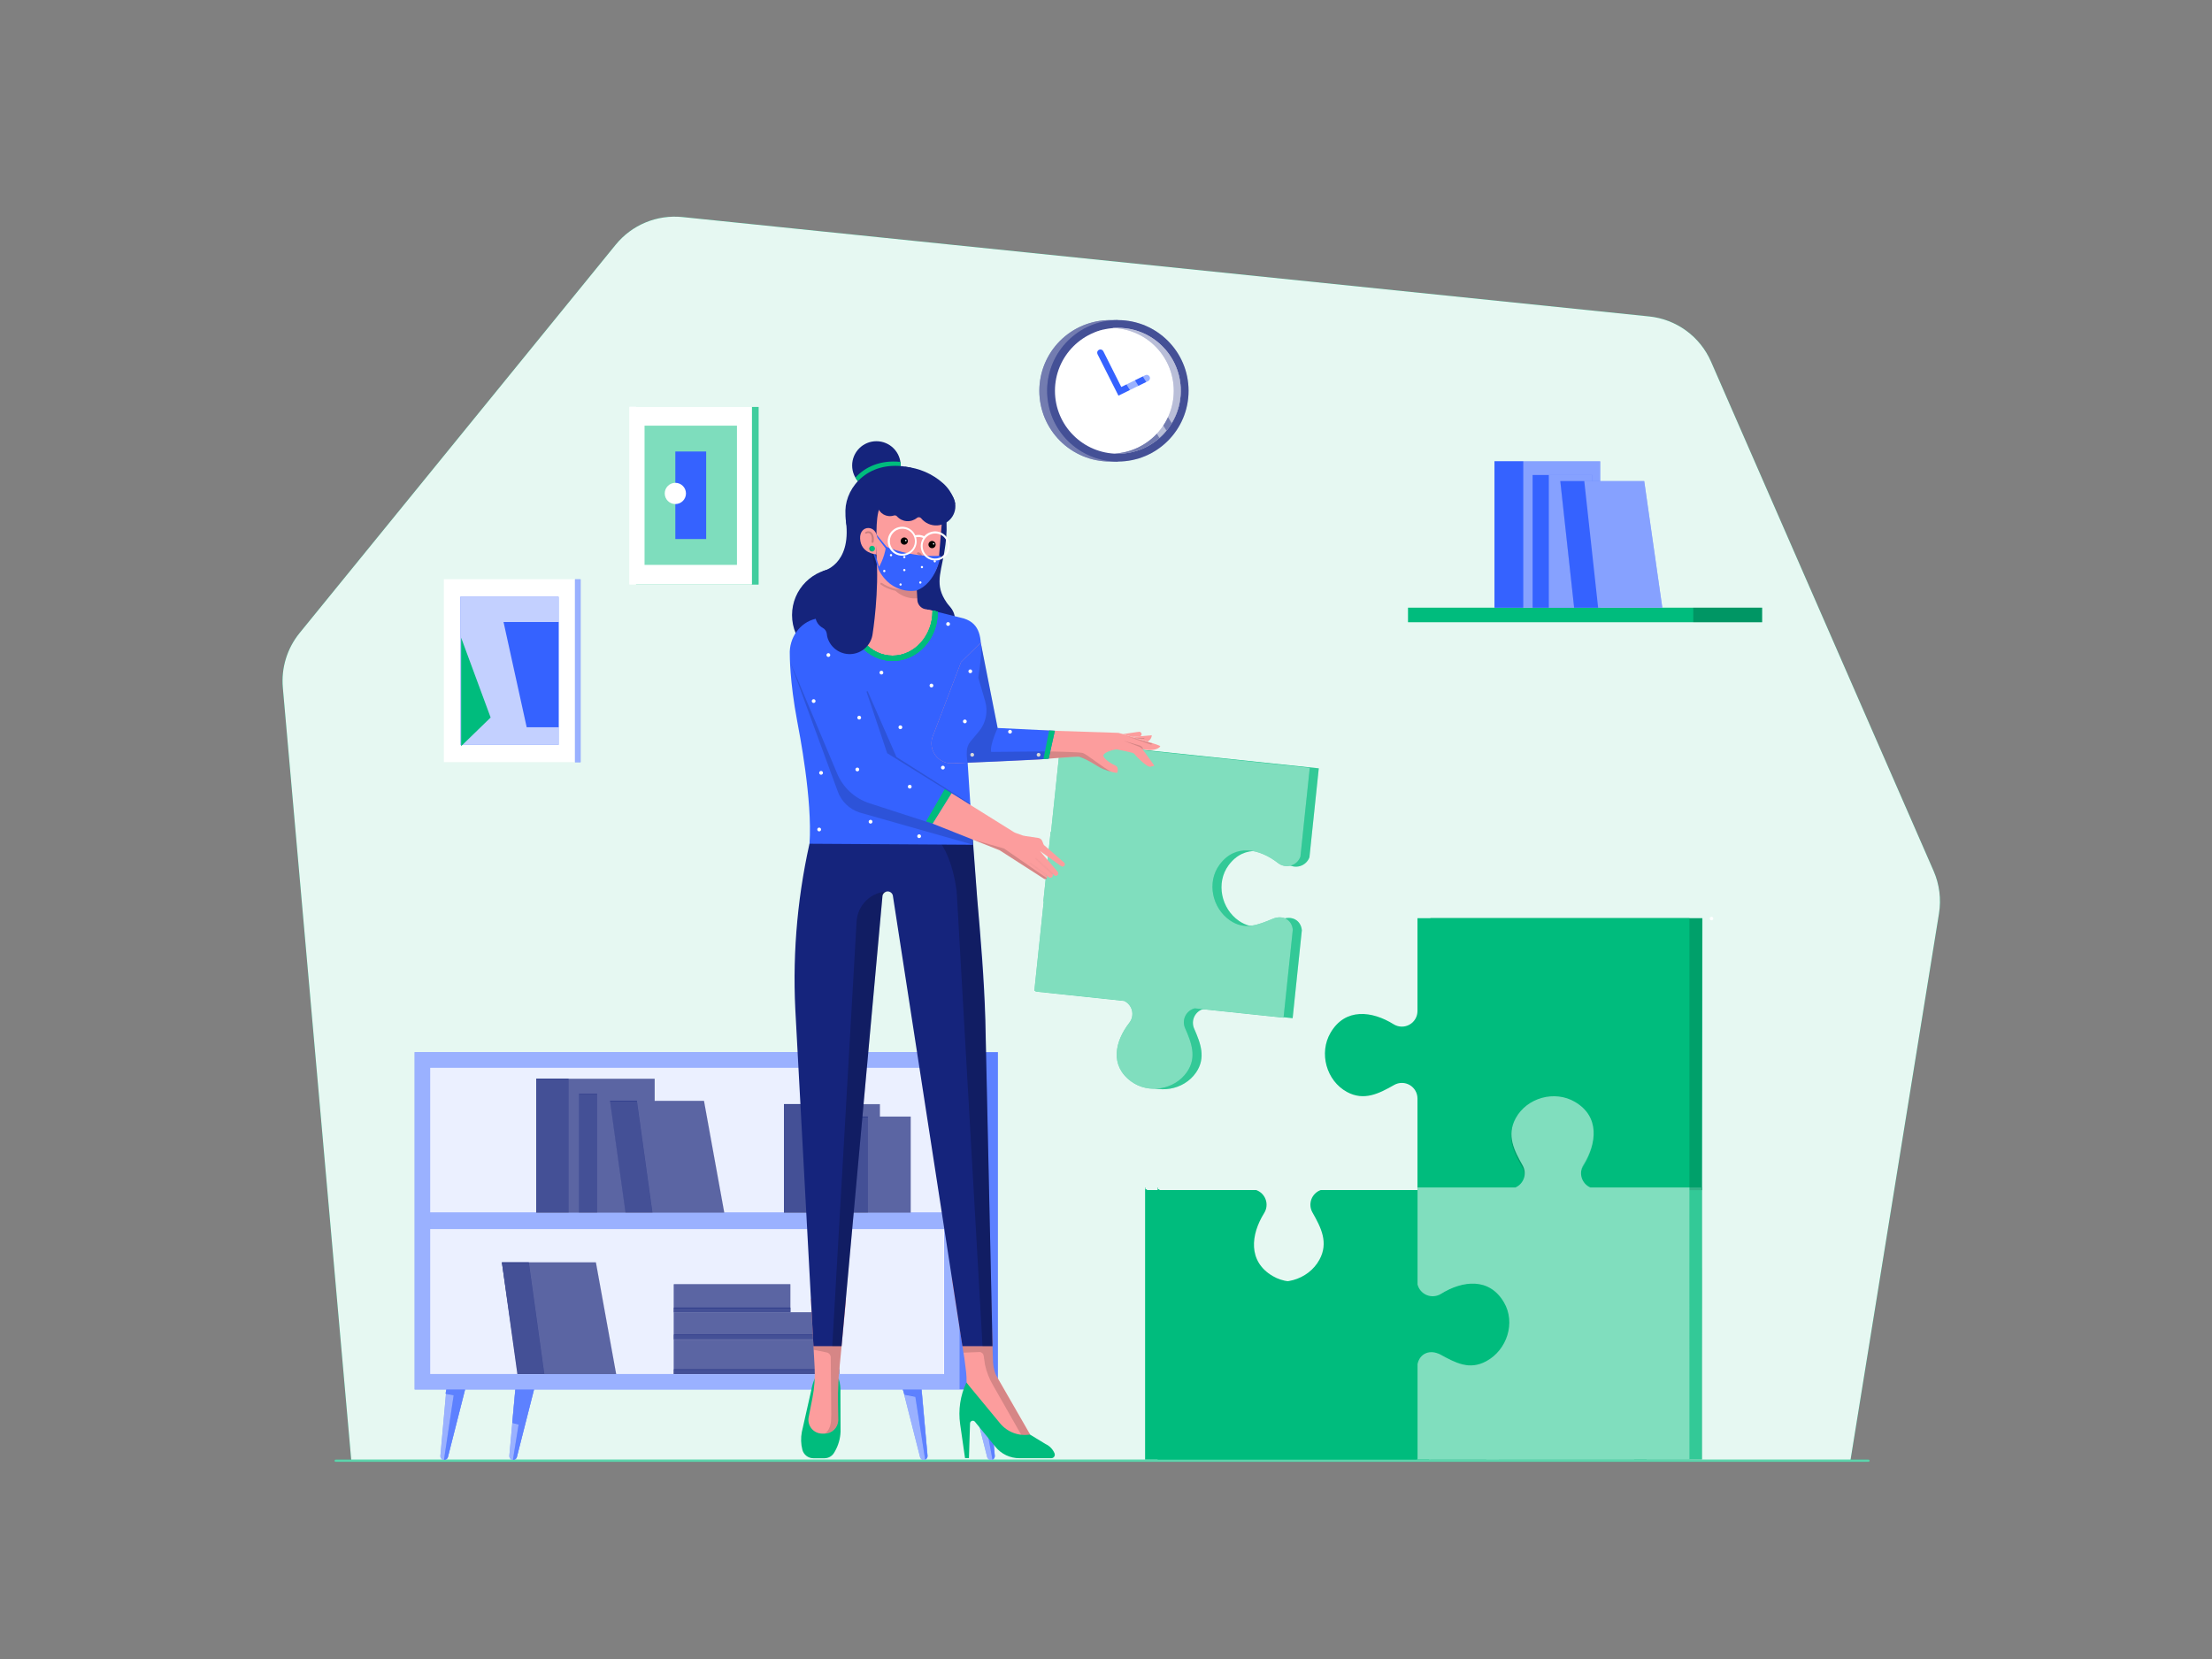 <svg class="gridItem__media" version="1.1" id="Layer_1" xmlns="http://www.w3.org/2000/svg" xmlns:xlink="http://www.w3.org/1999/xlink" x="0px" y="0px" width="1600" height="1200" viewBox="0 0 1600 1200" style="enable-background:new 0 0 1600 1200;" xml:space="preserve" fill="none">
<rect x="0" y="0" width="1600" height="1200" fill="#808080" stroke="none"/>
<path d="M254.1 1056.5L204.58 497.43C203.318 483.159 207.673 468.959 216.72 457.85L445.34 177C451.098 169.924 458.525 164.391 466.953 160.9C475.381 157.408 484.546 156.068 493.62 157L1192.85 228.88C1202.54 229.875 1211.79 233.426 1219.66 239.17C1227.53 244.913 1233.73 252.644 1237.63 261.57L1398.63 629.97C1402.86 639.653 1404.21 650.35 1402.52 660.78L1338.45 1056.55L254.1 1056.5Z" class="change-color-in-svg-3" fill="#00BC7D"/>
<path opacity="0.9" d="M254.1 1056.5L204.58 497.43C203.318 483.159 207.673 468.959 216.72 457.85L445.34 177C451.098 169.924 458.525 164.391 466.953 160.9C475.381 157.408 484.546 156.068 493.62 157L1192.85 228.88C1202.54 229.875 1211.79 233.426 1219.66 239.17C1227.53 244.913 1233.73 252.644 1237.63 261.57L1398.63 629.97C1402.86 639.653 1404.21 650.35 1402.52 660.78L1338.45 1056.55L254.1 1056.5Z" fill="white"/>
<path d="M1351.4 1057.38H242.8C242.695 1057.38 242.591 1057.36 242.494 1057.32C242.397 1057.28 242.309 1057.22 242.234 1057.15C242.16 1057.07 242.101 1056.98 242.061 1056.89C242.021 1056.79 242 1056.68 242 1056.58C242 1056.47 242.021 1056.37 242.061 1056.27C242.101 1056.18 242.16 1056.09 242.234 1056.01C242.309 1055.94 242.397 1055.88 242.494 1055.84C242.591 1055.8 242.695 1055.78 242.8 1055.78H1351.5C1351.61 1055.78 1351.71 1055.8 1351.81 1055.84C1351.91 1055.88 1351.99 1055.94 1352.07 1056.01C1352.14 1056.09 1352.2 1056.17 1352.24 1056.27C1352.28 1056.37 1352.3 1056.47 1352.3 1056.58C1352.3 1056.69 1352.27 1056.8 1352.22 1056.91C1352.18 1057.01 1352.11 1057.1 1352.02 1057.18C1351.94 1057.25 1351.84 1057.31 1351.73 1057.34C1351.63 1057.38 1351.51 1057.39 1351.4 1057.38V1057.38Z" class="change-color-in-svg-3" fill="#00BC7D"/>
<g opacity="0.6">
<path opacity="0.6" d="M1351.4 1057.38H242.8C242.695 1057.38 242.591 1057.36 242.494 1057.32C242.397 1057.28 242.309 1057.22 242.234 1057.15C242.16 1057.07 242.101 1056.98 242.061 1056.89C242.021 1056.79 242 1056.68 242 1056.58C242 1056.47 242.021 1056.37 242.061 1056.27C242.101 1056.18 242.16 1056.09 242.234 1056.01C242.309 1055.94 242.397 1055.88 242.494 1055.84C242.591 1055.8 242.695 1055.78 242.8 1055.78H1351.5C1351.61 1055.78 1351.71 1055.8 1351.81 1055.84C1351.91 1055.88 1351.99 1055.94 1352.07 1056.01C1352.14 1056.09 1352.2 1056.17 1352.24 1056.27C1352.28 1056.37 1352.3 1056.47 1352.3 1056.58C1352.3 1056.69 1352.27 1056.8 1352.22 1056.91C1352.18 1057.01 1352.11 1057.1 1352.02 1057.18C1351.94 1057.25 1351.84 1057.31 1351.73 1057.34C1351.63 1057.38 1351.51 1057.39 1351.4 1057.38V1057.38Z" fill="white"/>
</g>
<path d="M694.04 761.04H299.94V1005.05H694.04V761.04Z" class="change-color-in-svg-2" fill="#3562FF"/>
<path opacity="0.5" d="M694.04 761.04H299.94V1005.05H694.04V761.04Z" fill="white"/>
<path d="M682.26 772.2H311.1V993.89H682.26V772.2Z" class="change-color-in-svg-2" fill="#3562FF"/>
<path opacity="0.9" d="M682.89 772.2H311.11V993.89H682.89V772.2Z" fill="white"/>
<path d="M721.81 761.04H694.04V1005.05H721.81V761.04Z" class="change-color-in-svg-2" fill="#3562FF"/>
<path opacity="0.2" d="M721.81 761.04H694.04V1005.05H721.81V761.04Z" fill="white"/>
<path d="M682.89 877.09H311.11V888.99H682.89V877.09Z" class="change-color-in-svg-2" fill="#3562FF"/>
<path opacity="0.5" d="M682.89 877.09H311.11V888.99H682.89V877.09Z" fill="white"/>
<path d="M523.89 877.1L509.23 796.32H473.55V780.31H387.93V877.1H418.8H467.03H523.89Z" class="change-color-in-svg-1" fill="#15247C"/>
<path opacity="0.3" d="M524.16 877.1L509.5 796.32H473.82V780.31H388.19V877.1H419.07H467.3H524.16Z" fill="white"/>
<path d="M411.24 780.31H387.93V877.1H411.24V780.31Z" class="change-color-in-svg-1" fill="#15247C"/>
<path d="M431.93 791.38H418.8V877.09H431.93V791.38Z" class="change-color-in-svg-1" fill="#15247C"/>
<path d="M471.89 877.1H452.43L441.22 796.32H460.67L471.89 877.1Z" class="change-color-in-svg-1" fill="#15247C"/>
<path d="M374.69 993.9H445.7L431.04 913.12H363.03L374.69 993.9Z" class="change-color-in-svg-1" fill="#15247C"/>
<path opacity="0.3" d="M374.96 993.9H445.97L431.3 913.12H363.3L374.96 993.9Z" fill="white"/>
<path d="M393.69 993.9H374.24L363.03 913.12H382.48L393.69 993.9Z" class="change-color-in-svg-1" fill="#15247C"/>
<path d="M591.66 968.79V949.21H571.71V928.91H487.42V949.21V968.79V993.9H606.92V968.79H591.66Z" class="change-color-in-svg-1" fill="#15247C"/>
<path opacity="0.3" d="M591.93 968.79V949.21H571.98V928.92H487.69V949.21V968.79V993.9H607.19V968.79H591.93Z" fill="white"/>
<path d="M636.47 807.65V798.68H567.09V877.1H609.5H658.74V807.65H636.47Z" class="change-color-in-svg-1" fill="#15247C"/>
<path opacity="0.3" d="M636.73 807.65V798.68H567.36V877.1H609.76H659.01V807.65H636.73Z" fill="white"/>
<path d="M585.98 798.68H567.09V877.1H585.98V798.68Z" class="change-color-in-svg-1" fill="#15247C"/>
<path d="M627.74 807.65H609.6V877.1H627.74V807.65Z" class="change-color-in-svg-1" fill="#15247C"/>
<path d="M571.71 945.83H487.42V949.21H571.71V945.83Z" class="change-color-in-svg-1" fill="#15247C"/>
<path d="M591.66 965.4H487.42V968.78H591.66V965.4Z" class="change-color-in-svg-1" fill="#15247C"/>
<path d="M606.92 990.51H487.42V993.89H606.92V990.51Z" class="change-color-in-svg-1" fill="#15247C"/>
<path opacity="0.2" d="M411.24 780.59H387.93V877.38H411.24V780.59Z" fill="white"/>
<path opacity="0.2" d="M431.93 791.66H418.8V877.37H431.93V791.66Z" fill="white"/>
<path opacity="0.2" d="M471.89 877.38H452.43L441.22 796.6H460.67L471.89 877.38Z" fill="white"/>
<path opacity="0.2" d="M393.69 994.18H374.24L363.03 913.4H382.48L393.69 994.18Z" fill="white"/>
<path opacity="0.2" d="M585.98 798.96H567.09V877.38H585.98V798.96Z" fill="white"/>
<path opacity="0.2" d="M627.74 807.93H609.6V877.38H627.74V807.93Z" fill="white"/>
<path opacity="0.2" d="M571.71 946.12H487.42V949.5H571.71V946.12Z" fill="white"/>
<path opacity="0.2" d="M591.66 965.69H487.42V969.07H591.66V965.69Z" fill="white"/>
<path opacity="0.2" d="M606.92 990.79H487.42V994.17H606.92V990.79Z" fill="white"/>
<path d="M715.18 1005.06L719.46 1052.62C719.541 1053.03 719.531 1053.44 719.433 1053.85C719.334 1054.25 719.149 1054.62 718.889 1054.94C718.63 1055.27 718.303 1055.53 717.932 1055.71C717.561 1055.89 717.154 1055.99 716.74 1056V1056C716.16 1055.99 715.596 1055.81 715.124 1055.47C714.652 1055.13 714.294 1054.66 714.1 1054.11L701.65 1005.11L715.18 1005.06Z" class="change-color-in-svg-2" fill="#3562FF"/>
<path opacity="0.5" d="M715.18 1005.06L719.46 1052.62C719.541 1053.03 719.531 1053.44 719.433 1053.85C719.334 1054.25 719.149 1054.62 718.889 1054.94C718.63 1055.27 718.303 1055.53 717.932 1055.71C717.561 1055.89 717.154 1055.99 716.74 1056V1056C716.16 1055.99 715.596 1055.81 715.124 1055.47C714.652 1055.13 714.294 1054.66 714.1 1054.11L701.65 1005.11L715.18 1005.06Z" fill="white"/>
<path d="M713.61 1032.75L708.42 1031.52L701.74 1005.14H715.26L719.55 1052.7C719.663 1053.33 719.561 1053.98 719.263 1054.55C718.964 1055.12 718.484 1055.57 717.9 1055.83L713.61 1032.75Z" class="change-color-in-svg-2" fill="#3562FF"/>
<path d="M666.63 1005.06L670.91 1052.62C670.99 1053.03 670.981 1053.44 670.882 1053.85C670.783 1054.25 670.598 1054.62 670.338 1054.94C670.079 1055.27 669.752 1055.53 669.381 1055.71C669.01 1055.89 668.603 1055.99 668.19 1056V1056C667.609 1055.99 667.044 1055.81 666.572 1055.47C666.099 1055.13 665.743 1054.66 665.55 1054.11L653.1 1005.11L666.63 1005.06Z" class="change-color-in-svg-2" fill="#3562FF"/>
<path opacity="0.5" d="M666.63 1005.06L670.91 1052.62C670.99 1053.03 670.981 1053.44 670.882 1053.85C670.783 1054.25 670.598 1054.62 670.338 1054.94C670.079 1055.27 669.752 1055.53 669.381 1055.71C669.01 1055.89 668.603 1055.99 668.19 1056V1056C667.609 1055.99 667.044 1055.81 666.572 1055.47C666.099 1055.13 665.743 1054.66 665.55 1054.11L653.1 1005.11L666.63 1005.06Z" fill="white"/>
<path d="M662.1 1010.33L654.34 1008.84L653.03 1005.05H666.55L670.83 1052.61C670.944 1053.24 670.844 1053.89 670.545 1054.46C670.246 1055.03 669.765 1055.48 669.18 1055.74L662.1 1010.33Z" class="change-color-in-svg-2" fill="#3562FF"/>
<path d="M372.74 1005.06L368.45 1052.62C368.372 1053.03 368.383 1053.44 368.483 1053.85C368.582 1054.25 368.769 1054.62 369.029 1054.95C369.289 1055.27 369.616 1055.53 369.988 1055.71C370.36 1055.89 370.767 1055.99 371.18 1056V1056C371.761 1055.99 372.325 1055.81 372.797 1055.47C373.269 1055.13 373.626 1054.66 373.82 1054.11L386.27 1005.11L372.74 1005.06Z" class="change-color-in-svg-2" fill="#3562FF"/>
<path opacity="0.5" d="M372.74 1005.06L368.45 1052.62C368.372 1053.03 368.383 1053.44 368.483 1053.85C368.582 1054.25 368.769 1054.62 369.029 1054.95C369.289 1055.27 369.616 1055.53 369.988 1055.71C370.36 1055.89 370.767 1055.99 371.18 1056V1056C371.761 1055.99 372.325 1055.81 372.797 1055.47C373.269 1055.13 373.626 1054.66 373.82 1054.11L386.27 1005.11L372.74 1005.06Z" fill="white"/>
<path d="M375.12 1030.36L370.51 1029.21L372.74 1005.06H386.26L373.81 1054.06C373.616 1054.61 373.258 1055.08 372.786 1055.42C372.314 1055.76 371.75 1055.94 371.17 1055.95H371L375.12 1030.36Z" class="change-color-in-svg-2" fill="#3562FF"/>
<path d="M322.87 1005.06L318.59 1052.62C318.51 1053.03 318.519 1053.44 318.618 1053.85C318.717 1054.25 318.902 1054.62 319.161 1054.94C319.421 1055.27 319.747 1055.53 320.119 1055.71C320.49 1055.89 320.897 1055.99 321.31 1056V1056C321.891 1055.99 322.455 1055.81 322.927 1055.47C323.399 1055.13 323.756 1054.66 323.95 1054.11L336.4 1005.11L322.87 1005.06Z" class="change-color-in-svg-2" fill="#3562FF"/>
<path opacity="0.5" d="M322.87 1005.06L318.59 1052.62C318.51 1053.03 318.519 1053.44 318.618 1053.85C318.717 1054.25 318.902 1054.62 319.161 1054.94C319.421 1055.27 319.747 1055.53 320.119 1055.71C320.49 1055.89 320.897 1055.99 321.31 1056V1056C321.891 1055.99 322.455 1055.81 322.927 1055.47C323.399 1055.13 323.756 1054.66 323.95 1054.11L336.4 1005.11L322.87 1005.06Z" fill="white"/>
<path d="M328.14 1009.18L322.21 1008.11L322.87 1005.06H336.39L323.94 1054.06C323.747 1054.61 323.39 1055.08 322.918 1055.42C322.445 1055.76 321.88 1055.94 321.3 1055.95H321.14L328.14 1009.18Z" class="change-color-in-svg-2" fill="#3562FF"/>
<path opacity="0.2" d="M713.61 1032.62L708.42 1031.39L701.74 1005H715.26L719.55 1052.56C719.663 1053.19 719.561 1053.84 719.263 1054.41C718.964 1054.98 718.484 1055.43 717.9 1055.69L713.61 1032.62Z" fill="white"/>
<path opacity="0.2" d="M662.1 1010.2L654.34 1008.71L653.03 1004.92H666.55L670.83 1052.48C670.944 1053.11 670.844 1053.76 670.545 1054.33C670.246 1054.9 669.765 1055.35 669.18 1055.61L662.1 1010.2Z" fill="white"/>
<path opacity="0.2" d="M375.12 1030.23L370.51 1029.08L372.74 1004.93H386.26L373.81 1054C373.616 1054.55 373.258 1055.02 372.786 1055.36C372.314 1055.7 371.75 1055.88 371.17 1055.89H371L375.12 1030.23Z" fill="white"/>
<path opacity="0.2" d="M328.14 1009.05L322.21 1007.97L322.87 1004.97H336.39L323.94 1054C323.747 1054.55 323.39 1055.02 322.918 1055.36C322.445 1055.7 321.88 1055.88 321.3 1055.89H321.14L328.14 1009.05Z" fill="white"/>
<path d="M854.08 282.69C854.076 270.105 849.433 257.964 841.038 248.588C832.644 239.212 821.088 233.26 808.58 231.87V231.54H802.93C789.364 231.54 776.354 236.929 766.762 246.522C757.169 256.114 751.78 269.124 751.78 282.69C751.78 296.256 757.169 309.266 766.762 318.859C776.354 328.451 789.364 333.84 802.93 333.84H808.58V333.51C821.088 332.12 832.644 326.168 841.038 316.792C849.433 307.416 854.076 295.275 854.08 282.69V282.69Z" class="change-color-in-svg-1" fill="#15247C"/>
<path opacity="0.4" d="M854.08 282.69C854.076 270.105 849.433 257.964 841.038 248.588C832.644 239.212 821.088 233.26 808.58 231.87V231.54H802.93C789.364 231.54 776.354 236.929 766.762 246.522C757.169 256.114 751.78 269.124 751.78 282.69C751.78 296.256 757.169 309.266 766.762 318.859C776.354 328.451 789.364 333.84 802.93 333.84H808.58V333.51C821.088 332.12 832.644 326.168 841.038 316.792C849.433 307.416 854.076 295.275 854.08 282.69V282.69Z" fill="white"/>
<path d="M808.58 333.84C836.829 333.84 859.73 310.939 859.73 282.69C859.73 254.441 836.829 231.54 808.58 231.54C780.33 231.54 757.43 254.441 757.43 282.69C757.43 310.939 780.33 333.84 808.58 333.84Z" class="change-color-in-svg-1" fill="#15247C"/>
<path opacity="0.2" d="M808.58 333.84C836.829 333.84 859.73 310.939 859.73 282.69C859.73 254.441 836.829 231.54 808.58 231.54C780.33 231.54 757.43 254.441 757.43 282.69C757.43 310.939 780.33 333.84 808.58 333.84Z" fill="white"/>
<path d="M808.58 328.19C833.709 328.19 854.08 307.819 854.08 282.69C854.08 257.561 833.709 237.19 808.58 237.19C783.451 237.19 763.08 257.561 763.08 282.69C763.08 307.819 783.451 328.19 808.58 328.19Z" fill="white"/>
<path d="M808.58 237.19C807.748 237.174 806.917 237.211 806.09 237.3C817.692 237.945 828.607 243.008 836.593 251.449C844.578 259.891 849.028 271.07 849.028 282.69C849.028 294.31 844.578 305.489 836.593 313.931C828.607 322.372 817.692 327.435 806.09 328.08C806.88 328.08 807.67 328.19 808.58 328.19C820.647 328.19 832.22 323.396 840.753 314.863C849.286 306.33 854.08 294.757 854.08 282.69C854.08 270.623 849.286 259.05 840.753 250.517C832.22 241.984 820.647 237.19 808.58 237.19V237.19Z" class="change-color-in-svg-1" fill="#15247C"/>
<path opacity="0.4" d="M808.58 237.19C807.748 237.174 806.917 237.211 806.09 237.3C817.692 237.945 828.607 243.008 836.593 251.449C844.578 259.891 849.028 271.07 849.028 282.69C849.028 294.31 844.578 305.489 836.593 313.931C828.607 322.372 817.692 327.435 806.09 328.08C806.88 328.08 807.67 328.19 808.58 328.19C820.647 328.19 832.22 323.396 840.753 314.863C849.286 306.33 854.08 294.757 854.08 282.69C854.08 270.623 849.286 259.05 840.753 250.517C832.22 241.984 820.647 237.19 808.58 237.19V237.19Z" fill="white"/>
<path d="M809 286.19L793.87 256.19C793.728 255.916 793.643 255.616 793.617 255.308C793.592 255.001 793.627 254.691 793.722 254.397C793.816 254.103 793.967 253.831 794.167 253.596C794.366 253.36 794.61 253.166 794.885 253.025C795.159 252.884 795.459 252.798 795.766 252.773C796.074 252.747 796.383 252.783 796.677 252.877C796.971 252.971 797.244 253.123 797.479 253.322C797.715 253.522 797.908 253.766 798.05 254.04L811.05 279.9L828.33 271.43C828.614 271.279 828.926 271.187 829.246 271.16C829.567 271.133 829.89 271.172 830.195 271.274C830.5 271.376 830.782 271.539 831.022 271.753C831.262 271.968 831.456 272.229 831.592 272.52C831.728 272.812 831.803 273.128 831.813 273.45C831.822 273.772 831.767 274.092 831.648 274.392C831.53 274.691 831.353 274.963 831.126 275.191C830.899 275.42 830.628 275.6 830.33 275.72L809 286.19Z" class="change-color-in-svg-2" fill="#3562FF"/>
<path opacity="0.5" d="M847.53 306.06C851.699 299.16 853.959 291.275 854.079 283.214C854.198 275.152 852.172 267.204 848.209 260.183C844.246 253.162 838.487 247.321 831.524 243.258C824.56 239.195 816.642 237.056 808.58 237.06C807.33 237.06 806.09 237.17 804.85 237.17L847.53 306.06Z" fill="white"/>
<path opacity="0.5" d="M798 238.43C795.812 238.958 793.661 239.627 791.56 240.43L838.65 316.76C840.483 315.133 842.181 313.36 843.73 311.46L798 238.43Z" fill="white"/>
<path d="M1274.59 439.55H1018.45V450.08H1274.59V439.55Z" class="change-color-in-svg-3" fill="#00BC7D"/>
<path opacity="0.2" d="M1274.59 439.55H1224.78V450.08H1274.59V439.55Z" fill="black"/>
<path d="M1157.46 333.71H1081.02V439.55H1157.46V333.71Z" class="change-color-in-svg-2" fill="#3562FF"/>
<path opacity="0.4" d="M1157.46 333.71H1081.02V439.55H1157.46V333.71Z" fill="white"/>
<path d="M1101.83 333.71H1081.02V439.55H1101.83V333.71Z" class="change-color-in-svg-2" fill="#3562FF"/>
<path d="M1151.64 343.61H1108.58V439.56H1151.64V343.61Z" class="change-color-in-svg-2" fill="#3562FF"/>
<path opacity="0.4" d="M1151.64 343.61H1108.58V439.56H1151.64V343.61Z" fill="white"/>
<path d="M1120.31 343.6H1108.58V439.55H1120.31V343.6Z" class="change-color-in-svg-2" fill="#3562FF"/>
<path d="M1138.69 439.55H1202.4L1189.31 348.01H1128.6L1138.69 439.55Z" class="change-color-in-svg-2" fill="#3562FF"/>
<path opacity="0.4" d="M1138.69 439.55H1202.4L1189.31 348.01H1128.6L1138.69 439.55Z" fill="white"/>
<path d="M1155.97 439.55H1138.61L1128.6 348.01H1145.96L1155.97 439.55Z" class="change-color-in-svg-2" fill="#3562FF"/>
<path d="M460.07 422.82H548.7V294.36H460.07V422.82Z" class="change-color-in-svg-3" fill="#00BC7D"/>
<g opacity="0.5">
<path opacity="0.5" d="M460.07 422.82H548.7V294.36H460.07V422.82Z" fill="white"/>
</g>
<path d="M455.2 422.82H543.83V294.36H455.2V422.82Z" fill="white"/>
<path d="M466.22 408.59H533.06V307.89H466.22V408.59Z" class="change-color-in-svg-3" fill="#00BC7D"/>
<g opacity="0.7">
<path opacity="0.7" d="M455.33 422.47H543.96V294.01H455.33V422.47Z" fill="white"/>
</g>
<path d="M488.49 389.9H510.79V326.58H488.49V389.9Z" class="change-color-in-svg-2" fill="#3562FF"/>
<path d="M488.5 364.6C492.742 364.6 496.18 361.162 496.18 356.92C496.18 352.678 492.742 349.24 488.5 349.24C484.259 349.24 480.82 352.678 480.82 356.92C480.82 361.162 484.259 364.6 488.5 364.6Z" fill="white"/>
<path d="M633.93 354.24C643.622 354.24 651.48 346.383 651.48 336.69C651.48 326.997 643.622 319.14 633.93 319.14C624.237 319.14 616.38 326.997 616.38 336.69C616.38 346.383 624.237 354.24 633.93 354.24Z" class="change-color-in-svg-1" fill="#15247C"/>
<path d="M618.75 345.47C620.681 348.815 623.662 351.428 627.23 352.906C630.798 354.383 634.754 354.642 638.485 353.641C642.215 352.64 645.51 350.437 647.86 347.372C650.21 344.307 651.482 340.552 651.48 336.69C651.473 335.822 651.399 334.957 651.26 334.1C636.78 332.58 625.72 337.76 618.75 345.47Z" class="change-color-in-svg-3" fill="#00BC7D"/>
<path opacity="0.15" d="M1231.1 885.4V858.91H1159.35C1157.88 858.254 1156.56 857.29 1155.49 856.082C1154.42 854.874 1153.62 853.451 1153.14 851.908C1152.67 850.365 1152.53 848.739 1152.74 847.138C1152.95 845.538 1153.5 844 1154.35 842.63C1164.1 826.99 1166.35 807.63 1148.25 797.03C1133.6 788.4 1113.49 793.94 1105.37 808.89C1098.69 821.18 1104.16 832.01 1110.44 843C1111.22 844.37 1111.71 845.887 1111.87 847.456C1112.02 849.024 1111.85 850.608 1111.36 852.107C1110.87 853.605 1110.08 854.985 1109.02 856.156C1107.97 857.328 1106.68 858.266 1105.24 858.91H1034.38V929.09C1034.82 930.811 1035.65 932.406 1036.82 933.743C1037.99 935.08 1039.46 936.124 1041.11 936.788C1042.75 937.452 1044.53 937.719 1046.3 937.566C1048.07 937.414 1049.78 936.846 1051.29 935.91C1066.92 926.16 1086.29 923.91 1096.89 942.02C1105.5 956.67 1099.13 976.44 1084.17 984.56C1071.88 991.24 1062.02 985.86 1050.9 979.83C1043.55 975.83 1036 978.83 1034.39 986.68V1055.62H1084.12V1055.78H1191.01V1055.61H1231.08V985.53C1231.18 985.28 1231.1 885.4 1231.1 885.4Z" fill="black"/>
<path d="M1231.1 885.4V858.91H1159.35C1157.88 858.254 1156.56 857.29 1155.49 856.082C1154.42 854.874 1153.62 853.451 1153.14 851.908C1152.67 850.365 1152.53 848.739 1152.74 847.138C1152.95 845.538 1153.5 844 1154.35 842.63C1164.1 826.99 1166.35 807.63 1148.25 797.03C1133.6 788.4 1113.49 793.94 1105.37 808.89C1098.69 821.18 1104.16 832.01 1110.44 843C1111.22 844.37 1111.71 845.887 1111.87 847.456C1112.02 849.024 1111.85 850.608 1111.36 852.107C1110.87 853.605 1110.08 854.985 1109.02 856.156C1107.97 857.328 1106.68 858.266 1105.24 858.91H1034.38V929.09C1034.82 930.811 1035.65 932.406 1036.82 933.743C1037.99 935.08 1039.46 936.124 1041.11 936.788C1042.75 937.452 1044.53 937.719 1046.3 937.566C1048.07 937.414 1049.78 936.846 1051.29 935.91C1066.92 926.16 1086.29 923.91 1096.89 942.02C1105.5 956.67 1099.13 976.44 1084.17 984.56C1071.88 991.24 1062.02 985.86 1050.9 979.83C1043.55 975.83 1036 978.83 1034.39 986.68V1055.62H1084.12V1055.78H1191.01V1055.61H1231.08V985.53C1231.18 985.28 1231.1 885.4 1231.1 885.4Z" class="change-color-in-svg-3" fill="#00BC7D"/>
<path d="M1097 941.9C1086.36 923.83 1067 926.05 1051.4 935.8C1049.69 936.868 1047.73 937.459 1045.71 937.512C1043.7 937.564 1041.71 937.076 1039.95 936.098C1038.18 935.12 1036.72 933.688 1035.7 931.951C1034.67 930.214 1034.14 928.235 1034.14 926.22V860.81H964.31C962.768 861.373 961.367 862.266 960.205 863.426C959.044 864.586 958.149 865.985 957.583 867.527C957.018 869.068 956.795 870.714 956.931 872.35C957.067 873.986 957.558 875.573 958.37 877C964.66 888 970.13 898.82 963.45 911.11C955.33 926.11 935.23 931.61 920.57 922.99C902.49 912.37 904.71 892.99 914.44 877.39C915.333 875.957 915.892 874.342 916.077 872.664C916.263 870.986 916.069 869.288 915.51 867.695C914.952 866.102 914.043 864.654 912.85 863.459C911.658 862.264 910.212 861.352 908.62 860.79H838.62V860.25H837.62V859.05H837.32V1055.73H1034V989.49C1034 987.513 1034.52 985.571 1035.5 983.857C1036.49 982.144 1037.91 980.719 1039.62 979.727C1041.33 978.734 1043.27 978.208 1045.24 978.202C1047.22 978.195 1049.16 978.709 1050.88 979.69C1061.88 985.97 1072.71 991.44 1084.99 984.75C1100 976.66 1105.57 956.55 1097 941.9Z" class="change-color-in-svg-3" fill="#00BC7D"/>
<path d="M1231.13 856.82L1231.39 664.16H1034.7V731.29C1034.7 740.16 1016.61 759.98 1009.09 755.29C993.45 745.53 982.48 728.89 971.84 746.96C963.21 761.61 968.75 781.73 983.7 789.84C995.99 796.52 1006.38 779.84 1017.37 773.58C1024.9 769.28 1034.7 785.92 1034.7 794.58V860.84H1103.63C1105.29 860.389 1106.83 859.562 1108.13 858.424C1109.43 857.285 1110.44 855.865 1111.11 854.271C1111.77 852.678 1112.05 850.955 1111.95 849.233C1111.84 847.511 1111.34 845.838 1110.48 844.34C1104.2 833.34 1098.72 822.52 1105.4 810.23C1113.52 795.23 1133.62 789.73 1148.29 798.35C1166.36 808.97 1164.14 828.3 1154.41 843.94C1153.47 845.449 1152.9 847.157 1152.75 848.928C1152.59 850.698 1152.86 852.479 1153.53 854.127C1154.19 855.775 1155.23 857.242 1156.57 858.411C1157.91 859.579 1159.51 860.415 1161.23 860.85H1231.13V856.85V856.82Z" class="change-color-in-svg-3" fill="#00BC7D"/>
<path opacity="0.15" d="M1231.13 856.82V664.16H1034.43V731.29C1034.43 740.16 1062.6 734.81 1051.96 752.88C1043.33 767.53 1025.96 761.32 1040.96 769.45C1053.25 776.13 1018.91 782.29 1029.91 776.01C1037.44 771.72 1034.47 785.94 1034.47 794.6V860.86H1103.4C1105.06 860.409 1106.6 859.582 1107.9 858.444C1109.2 857.305 1110.21 855.885 1110.88 854.291C1111.54 852.698 1111.82 850.975 1111.72 849.253C1111.61 847.531 1111.11 845.858 1110.25 844.36C1103.97 833.36 1098.49 822.54 1105.17 810.25C1113.29 795.25 1133.4 789.75 1148.06 798.36C1166.13 808.99 1163.91 828.36 1154.18 843.96C1153.24 845.469 1152.68 847.178 1152.52 848.947C1152.37 850.717 1152.64 852.497 1153.3 854.144C1153.97 855.791 1155.01 857.259 1156.35 858.427C1157.68 859.596 1159.28 860.433 1161 860.87H1231.18V856.87L1231.13 856.82Z" fill="black"/>
<path opacity="0.2" d="M1231.1 885.4V858.91H1159.35C1157.88 858.254 1156.56 857.29 1155.49 856.082C1154.42 854.874 1153.62 853.451 1153.14 851.908C1152.67 850.365 1152.53 848.739 1152.74 847.138C1152.95 845.538 1153.5 844 1154.35 842.63C1164.1 826.99 1166.35 807.63 1148.25 797.03C1133.6 788.4 1113.49 793.94 1105.37 808.89C1098.69 821.18 1104.16 832.01 1110.44 843C1111.22 844.37 1111.71 845.887 1111.87 847.456C1112.02 849.024 1111.85 850.608 1111.36 852.107C1110.87 853.605 1110.08 854.985 1109.02 856.156C1107.97 857.328 1106.68 858.266 1105.24 858.91H1034.38V929.09C1034.82 930.811 1035.65 932.406 1036.82 933.743C1037.99 935.08 1039.46 936.124 1041.11 936.788C1042.75 937.452 1044.53 937.719 1046.3 937.566C1048.07 937.414 1049.78 936.846 1051.29 935.91C1066.92 926.16 1086.29 923.91 1096.89 942.02C1105.5 956.67 1099.13 976.44 1084.17 984.56C1071.88 991.24 1062.02 985.86 1050.9 979.83C1043.55 975.83 1036 978.83 1034.39 986.68V1055.62H1084.12V1055.78H1191.01V1055.61H1231.08L1231.1 885.4Z" fill="white"/>
<path d="M941.66 672.86C940.94 665.55 934.32 662.03 927.19 664.99C916.41 669.45 906.86 673.43 896.19 666.12C883.26 657.24 879.33 638.51 888.63 625.9C900.11 610.36 917.63 614.25 931.01 624.69C932.302 625.695 933.813 626.382 935.42 626.693C937.027 627.005 938.685 626.932 940.259 626.482C941.833 626.032 943.278 625.216 944.477 624.102C945.676 622.988 946.596 621.607 947.16 620.07L951.16 581.96L953.82 556.64L953.92 555.75L933.41 553.6L781.41 537.6L773.64 536.77L773.54 537.66L771.08 561.05L766.8 601.76C766.7 601.98 766.57 602.19 766.45 602.4L761.22 652.13C761.305 652.348 761.375 652.572 761.43 652.8L754.74 717L755.63 717.1V717.59L779 720.09L819.72 724.37C821.126 725.037 822.365 726.012 823.344 727.222C824.324 728.432 825.019 729.846 825.379 731.361C825.739 732.875 825.754 734.451 825.424 735.972C825.093 737.494 824.426 738.921 823.47 740.15C813.03 753.55 809.14 771.05 824.68 782.53C837.29 791.83 856.25 788.69 865.13 775.77C872.43 765.14 868.45 754.69 863.75 744.01C863.142 742.623 862.843 741.121 862.875 739.607C862.907 738.093 863.269 736.605 863.936 735.245C864.602 733.886 865.557 732.688 866.734 731.735C867.911 730.783 869.282 730.098 870.75 729.73L935 736.48L937.77 710.08L941.66 672.86Z" class="change-color-in-svg-3" fill="#00BC7D"/>
<path opacity="0.2" d="M941.66 672.86C940.94 665.55 934.32 662.03 927.19 664.99C916.41 669.45 906.86 673.43 896.19 666.12C883.26 657.24 879.33 638.51 888.63 625.9C900.11 610.36 917.63 614.25 931.01 624.69C932.302 625.695 933.813 626.382 935.42 626.693C937.027 627.005 938.685 626.932 940.259 626.482C941.833 626.032 943.278 625.216 944.477 624.102C945.676 622.988 946.596 621.607 947.16 620.07L951.16 581.96L953.82 556.64L953.92 555.75L933.41 553.6L781.41 537.6L773.64 536.77L773.54 537.66L771.08 561.05L766.8 601.76C766.7 601.98 766.57 602.19 766.45 602.4L761.22 652.13C761.305 652.348 761.375 652.572 761.43 652.8L754.74 717L755.63 717.1V717.59L779 720.09L819.72 724.37C821.126 725.037 822.365 726.012 823.344 727.222C824.324 728.432 825.019 729.846 825.379 731.361C825.739 732.875 825.754 734.451 825.424 735.972C825.093 737.494 824.426 738.921 823.47 740.15C813.03 753.55 809.14 771.05 824.68 782.53C837.29 791.83 856.25 788.69 865.13 775.77C872.43 765.14 868.45 754.69 863.75 744.01C863.142 742.623 862.843 741.121 862.875 739.607C862.907 738.093 863.269 736.605 863.936 735.245C864.602 733.886 865.557 732.688 866.734 731.735C867.911 730.783 869.282 730.098 870.75 729.73L935 736.48L937.77 710.08L941.66 672.86Z" fill="white"/>
<path d="M1237.98 665.68C1238.69 665.68 1239.26 665.107 1239.26 664.4C1239.26 663.693 1238.69 663.12 1237.98 663.12C1237.27 663.12 1236.7 663.693 1236.7 664.4C1236.7 665.107 1237.27 665.68 1237.98 665.68Z" fill="white"/>
<path d="M1222.05 859.89V858.89H1150.3C1148.83 858.233 1147.51 857.268 1146.44 856.06C1145.37 854.852 1144.57 853.429 1144.1 851.887C1143.63 850.344 1143.49 848.718 1143.69 847.118C1143.9 845.518 1144.45 843.981 1145.3 842.61C1155.06 826.97 1157.3 807.61 1139.21 797.01C1124.56 788.38 1104.44 793.92 1096.32 808.87C1089.65 821.16 1095.12 831.99 1101.39 842.98C1102.17 844.349 1102.66 845.866 1102.82 847.434C1102.98 849.002 1102.81 850.587 1102.32 852.086C1101.83 853.585 1101.04 854.964 1099.98 856.136C1098.93 857.308 1097.64 858.246 1096.2 858.89H1025.34V929.07C1025.78 930.791 1026.61 932.385 1027.78 933.723C1028.95 935.06 1030.41 936.104 1032.06 936.768C1033.71 937.433 1035.49 937.699 1037.25 937.547C1039.02 937.394 1040.73 936.827 1042.24 935.89C1057.88 926.14 1077.24 923.89 1087.84 942C1096.46 956.65 1090.09 976.42 1075.13 984.54C1062.83 991.22 1052.98 985.84 1041.85 979.81C1034.5 975.81 1026.96 978.81 1025.34 986.66V1055.6H1075.08V1055.76H1182V1055.59H1222.07V985.53C1222.14 985.28 1222.05 859.89 1222.05 859.89Z" class="change-color-in-svg-3" fill="#00BC7D"/>
<path d="M1087.9 941.9C1077.27 923.83 1057.9 926.05 1042.3 935.8C1040.59 936.868 1038.63 937.459 1036.61 937.512C1034.6 937.564 1032.61 937.076 1030.85 936.098C1029.08 935.12 1027.62 933.688 1026.6 931.951C1025.57 930.214 1025.04 928.235 1025.04 926.22V860.81H955.27C953.728 861.373 952.327 862.266 951.165 863.426C950.003 864.586 949.109 865.985 948.543 867.527C947.978 869.068 947.755 870.714 947.891 872.35C948.027 873.986 948.518 875.573 949.33 877C955.61 888 961.08 898.82 954.41 911.11C946.29 926.11 926.18 931.61 911.52 922.99C893.45 912.37 895.66 892.99 905.4 877.39C906.291 875.956 906.848 874.34 907.032 872.662C907.215 870.984 907.02 869.287 906.461 867.694C905.901 866.101 904.992 864.654 903.799 863.459C902.607 862.265 901.162 861.352 899.57 860.79H829.57V860.25H828.57V859.05H828.28V1055.73H1025V989.49C1025 987.513 1025.52 985.571 1026.51 983.857C1027.49 982.144 1028.91 980.72 1030.62 979.728C1032.33 978.736 1034.28 978.21 1036.25 978.203C1038.23 978.197 1040.17 978.709 1041.89 979.69C1052.89 985.97 1063.71 991.44 1076 984.75C1091 976.66 1096.53 956.55 1087.9 941.9Z" class="change-color-in-svg-3" fill="#00BC7D"/>
<path d="M1222 856.82V664.16H1025.3V731.29C1025.3 733.305 1024.77 735.284 1023.74 737.021C1022.72 738.758 1021.26 740.19 1019.49 741.168C1017.73 742.146 1015.74 742.634 1013.73 742.582C1011.71 742.529 1009.75 741.938 1008.04 740.87C992.4 731.12 973.04 728.87 962.44 746.97C953.82 761.62 959.36 781.74 974.3 789.85C986.6 796.53 997.42 791.07 1008.41 784.79C1010.13 783.809 1012.07 783.297 1014.05 783.303C1016.02 783.31 1017.97 783.836 1019.68 784.828C1021.39 785.82 1022.81 787.244 1023.79 788.957C1024.78 790.671 1025.3 792.613 1025.3 794.59V860.85H1094.23C1095.89 860.399 1097.43 859.572 1098.73 858.434C1100.03 857.295 1101.04 855.875 1101.71 854.281C1102.37 852.688 1102.65 850.965 1102.55 849.243C1102.44 847.521 1101.94 845.848 1101.08 844.35C1094.8 833.35 1089.32 822.53 1096 810.24C1104.12 795.24 1124.23 789.74 1138.89 798.36C1156.96 808.98 1154.74 828.31 1145.01 843.95C1144.07 845.459 1143.51 847.168 1143.35 848.937C1143.2 850.707 1143.47 852.487 1144.13 854.134C1144.8 855.781 1145.84 857.249 1147.18 858.417C1148.51 859.586 1150.11 860.423 1151.83 860.86H1222V856.86V856.82Z" class="change-color-in-svg-3" fill="#00BC7D"/>
<path d="M935.12 672.46C934.4 665.15 927.78 661.63 920.65 664.59C909.87 669.05 900.32 673.03 889.65 665.72C876.73 656.84 872.8 638.11 882.1 625.5C893.58 609.96 911.1 613.85 924.48 624.29C925.772 625.295 927.284 625.981 928.891 626.292C930.499 626.603 932.157 626.529 933.731 626.078C935.305 625.627 936.75 624.81 937.949 623.695C939.148 622.58 940.066 621.197 940.63 619.66L944.63 581.56L947.3 556.24L947.39 555.35L926.89 553.19L774.89 537.19L767.13 536.37L767.03 537.26L764.57 560.64L760.29 601.36C760.18 601.58 760.06 601.79 759.93 602L754.71 651.73C754.78 651.95 754.86 652.17 754.92 652.4L748.17 716.63L749.06 716.73V717.22L772.44 719.68L813.16 724C814.565 724.668 815.803 725.644 816.781 726.854C817.76 728.065 818.454 729.479 818.813 730.993C819.172 732.508 819.186 734.083 818.855 735.604C818.524 737.125 817.856 738.552 816.9 739.78C806.47 753.18 802.57 770.68 818.12 782.16C830.72 791.46 849.68 788.32 858.57 775.39C865.86 764.77 861.89 754.32 857.19 743.64C856.58 742.254 856.28 740.751 856.311 739.236C856.342 737.722 856.704 736.233 857.37 734.873C858.037 733.513 858.993 732.315 860.171 731.362C861.349 730.41 862.72 729.727 864.19 729.36L928.43 736.11L931.2 709.71L935.12 672.46Z" class="change-color-in-svg-3" fill="#00BC7D"/>
<path opacity="0.5" d="M1222.05 858.91H1150.3C1148.83 858.253 1147.51 857.288 1146.44 856.08C1145.37 854.872 1144.57 853.449 1144.1 851.907C1143.63 850.364 1143.49 848.738 1143.69 847.138C1143.9 845.538 1144.45 844.001 1145.3 842.63C1155.06 826.99 1157.3 807.63 1139.21 797.03C1124.56 788.4 1104.44 793.94 1096.32 808.89C1089.65 821.18 1095.12 832.01 1101.39 843C1102.17 844.369 1102.66 845.886 1102.82 847.454C1102.98 849.022 1102.81 850.607 1102.32 852.106C1101.83 853.604 1101.04 854.984 1099.98 856.156C1098.93 857.328 1097.64 858.266 1096.2 858.91H1025.34V929.09C1025.78 930.811 1026.61 932.405 1027.78 933.743C1028.95 935.08 1030.41 936.124 1032.06 936.788C1033.71 937.453 1035.49 937.719 1037.25 937.567C1039.02 937.414 1040.73 936.847 1042.24 935.91C1057.88 926.16 1077.24 923.91 1087.84 942.02C1096.46 956.67 1090.09 976.44 1075.13 984.56C1062.83 991.24 1052.98 985.86 1041.85 979.83C1034.5 975.83 1026.96 978.83 1025.34 986.68V1055.62H1075.08V1055.78H1182V1055.61H1222.07L1222.05 858.91Z" fill="white"/>
<path opacity="0.5" d="M935.12 672.46C934.4 665.15 927.78 661.63 920.65 664.59C909.87 669.05 900.32 673.03 889.65 665.72C876.73 656.84 872.8 638.11 882.1 625.5C893.58 609.96 911.1 613.85 924.48 624.29C925.772 625.295 927.284 625.981 928.891 626.292C930.499 626.603 932.157 626.529 933.731 626.078C935.305 625.627 936.75 624.81 937.949 623.695C939.148 622.58 940.066 621.197 940.63 619.66L944.63 581.56L947.3 556.24L947.39 555.35L926.89 553.19L774.89 537.19L767.13 536.37L767.03 537.26L764.57 560.64L760.29 601.36C760.18 601.58 760.06 601.79 759.93 602L754.71 651.73C754.78 651.95 754.86 652.17 754.92 652.4L748.17 716.63L749.06 716.73V717.22L772.44 719.68L813.16 724C814.565 724.668 815.803 725.644 816.781 726.854C817.76 728.065 818.454 729.479 818.813 730.993C819.172 732.508 819.186 734.083 818.855 735.604C818.524 737.125 817.856 738.552 816.9 739.78C806.47 753.18 802.57 770.68 818.12 782.16C830.72 791.46 849.68 788.32 858.57 775.39C865.86 764.77 861.89 754.32 857.19 743.64C856.58 742.254 856.28 740.751 856.311 739.236C856.342 737.722 856.704 736.233 857.37 734.873C858.037 733.513 858.993 732.315 860.171 731.362C861.349 730.41 862.72 729.727 864.19 729.36L928.43 736.11L931.2 709.71L935.12 672.46Z" fill="white"/>
<path d="M681.29 364.32C685.29 370.56 685.75 383.86 682.97 399.84C679.97 416.84 675.76 424.67 686.68 438.45C692.68 445.99 686.38 449.06 685.68 455.39C684.98 461.72 682.38 468.21 677.14 471.83C673.51 474.35 665.73 476.88 661.31 477.01C656.31 477.16 651.14 476.36 646.93 473.67C641.65 470.3 638.48 464.29 637.21 458.15C634.21 443.73 640.48 429.24 645.16 415.28C652.22 394.21 655.9 372.19 659.54 350.28" class="change-color-in-svg-1" fill="#15247C"/>
<path d="M676.89 462.26C684.578 462.26 690.81 456.028 690.81 448.34C690.81 440.652 684.578 434.42 676.89 434.42C669.202 434.42 662.97 440.652 662.97 448.34C662.97 456.028 669.202 462.26 676.89 462.26Z" class="change-color-in-svg-1" fill="#15247C"/>
<path d="M606.76 478.76C625.461 478.76 640.62 463.6 640.62 444.9C640.62 426.2 625.461 411.04 606.76 411.04C588.06 411.04 572.9 426.2 572.9 444.9C572.9 463.6 588.06 478.76 606.76 478.76Z" class="change-color-in-svg-1" fill="#15247C"/>
<path d="M606.63 997.16C607.674 1000.41 608.105 1003.83 607.9 1007.24L608 1035.6C607.804 1040.54 606.432 1045.37 604 1049.68L603.41 1050.68C602.709 1051.92 601.692 1052.95 600.463 1053.68C599.234 1054.4 597.835 1054.78 596.41 1054.79H588.29C586.476 1054.78 584.715 1054.17 583.283 1053.06C581.85 1051.94 580.826 1050.39 580.37 1048.63V1048.63C579.308 1044.44 579.175 1040.07 579.98 1035.82L586.82 1005.5C587.303 1002.67 588.125 999.918 589.27 997.29V997.29L606.67 997.19L606.63 997.16Z" class="change-color-in-svg-3" fill="#00BC7D"/>
<path d="M716.55 930.57L718.21 983.47C718.21 988.47 719.49 993.74 721.44 996.38L745.11 1037.55L739.64 1045.07L718.22 1034.41L699.16 1000C699.25 994.13 698.58 990.61 697.59 982.69L688.4 924.38L716.55 930.57Z" fill="#FC9D9D"/>
<path opacity="0.15" d="M718.11 1001.66C715.533 997.212 713.652 992.397 712.53 987.38L711.53 980.7C711.451 980.001 711.137 979.349 710.639 978.851C710.141 978.353 709.49 978.039 708.79 977.96L696.92 978.41L696.16 973.75H717.93L718.23 983.67C718.32 987.29 719.01 993.06 721.45 996.57L745.12 1037.74L741.8 1043.32L718.11 1001.66Z" fill="black"/>
<path d="M756.25 1044.49L745 1037.64C741 1038.3 736.898 1037.9 733.104 1036.47C729.309 1035.05 725.956 1032.65 723.38 1029.52L699 1000C694.587 1009.42 693.027 1019.92 694.51 1030.22L698.03 1054.66H700.87L701.65 1029.53C701.673 1029.13 701.815 1028.75 702.059 1028.43C702.303 1028.11 702.637 1027.87 703.017 1027.75C703.398 1027.62 703.807 1027.61 704.193 1027.72C704.578 1027.83 704.922 1028.05 705.18 1028.36L720.04 1046.54C722.117 1049.1 724.74 1051.17 727.717 1052.59C730.694 1054.01 733.95 1054.75 737.25 1054.76H760.42C760.84 1054.76 761.254 1054.66 761.625 1054.46C761.996 1054.26 762.312 1053.98 762.545 1053.63C762.778 1053.28 762.92 1052.88 762.959 1052.46C762.999 1052.04 762.933 1051.62 762.77 1051.23C761.532 1048.24 759.201 1045.83 756.25 1044.49V1044.49Z" class="change-color-in-svg-3" fill="#00BC7D"/>
<path d="M607.71 984.35C606.506 994.54 605.984 1004.8 606.15 1015.06L606.34 1027.29C606.257 1029.89 605.167 1032.35 603.301 1034.16C601.434 1035.96 598.938 1036.97 596.34 1036.97H594.7C593.277 1036.96 591.872 1036.65 590.578 1036.06C589.284 1035.47 588.131 1034.61 587.197 1033.54C586.263 1032.46 585.568 1031.2 585.16 1029.84C584.752 1028.47 584.64 1027.04 584.83 1025.63L587.66 1011.16C589.113 1003.79 589.641 996.269 589.23 988.77L586.49 939.38L612.01 939.78L607.71 984.35Z" fill="#FC9D9D"/>
<path d="M702.22 587.66L706.86 650.12C709.4 678.78 711.95 709.18 712.73 737.92L717.91 973.75H696.14L645.92 648.43C645.867 647.413 645.412 646.458 644.655 645.777C643.899 645.095 642.902 644.742 641.885 644.795C640.868 644.848 639.913 645.303 639.232 646.06C638.55 646.816 638.197 647.813 638.25 648.83L608.73 973.75H588.4L575.26 729.91C573.195 687.278 577.212 644.569 587.19 603.07L591 587.43L702.22 587.66Z" class="change-color-in-svg-1" fill="#15247C"/>
<path opacity="0.15" d="M608.73 973.76C608.73 973.76 606.83 992.76 606.54 996.96V997.06C606.15 1003.06 606.05 1008.99 606.15 1014.96L606.34 1027.18C606.262 1029.68 605.239 1032.06 603.479 1033.84C601.718 1035.61 599.35 1036.66 596.85 1036.76C601.54 1033.14 601.15 1027.28 601.26 1022.88L600.91 981.88C600.914 981.03 600.623 980.205 600.087 979.545C599.551 978.885 598.803 978.431 597.97 978.26L588.57 976.38L588.4 973.77L608.73 973.76Z" fill="black"/>
<path opacity="0.2" d="M717.91 973.75H710.7L692 644.83C686.13 600.09 663.73 597.41 663.73 587.63L590.79 587.44V587.34L663.73 587.53L687.5 587.63H687.79L703.74 611C703.74 611 711.86 709.16 712.64 737.91L717.91 973.75Z" fill="black"/>
<path opacity="0.2" d="M642.54 644.83C641.997 644.813 641.456 644.91 640.951 645.113C640.447 645.316 639.99 645.621 639.61 646.01C639.205 646.367 638.875 646.801 638.64 647.287C638.405 647.773 638.269 648.301 638.24 648.84L608.73 973.75H602L619.59 666.75C619.884 660.854 622.428 655.294 626.697 651.217C630.966 647.139 636.636 644.853 642.54 644.83V644.83Z" fill="black"/>
<path opacity="0.15" d="M641.68 551.9C641.68 551.9 638.29 545.9 633.24 516.9C632.68 513.65 630.81 503.9 630.81 503.9C625.61 500.01 618.81 494.9 614.69 491.9C614.484 491.744 614.233 491.66 613.975 491.663C613.717 491.666 613.467 491.755 613.265 491.915C613.063 492.076 612.92 492.299 612.86 492.55C612.799 492.801 612.824 493.065 612.93 493.3L628.77 547.42C629.66 549.7 641.68 551.9 641.68 551.9Z" fill="black"/>
<path d="M589.891 447.62L622.001 441.08L674.321 441.66L697.24 447.38C709.24 451.19 709.85 461.59 709.66 474.18L707.66 490.18L712.66 507.37C715.59 518.49 711.781 524.93 704.071 533.92C701.641 536.75 700.371 537.92 699.381 543.29L703.781 611.04L585.55 610.31C587.74 578.52 578.07 529.25 576.67 521.86C571.12 492.44 571.281 473.52 571.281 473.52C570.661 461.48 578.471 450.26 589.891 447.62Z" class="change-color-in-svg-2" fill="#3562FF"/>
<path d="M688.31 573.76L683.4 570.7L669.83 594.17L674.7 595.74L688.31 573.76Z" class="change-color-in-svg-3" fill="#00BC7D"/>
<path d="M625.79 394.27L624.69 433.84C624.626 435.4 624.07 436.9 623.102 438.125C622.134 439.35 620.803 440.237 619.3 440.66L614.79 442L625.13 448.3C631.13 452.008 638.031 453.999 645.084 454.058C652.137 454.116 659.07 452.238 665.13 448.63L676.93 442.23L668.93 440.56C667.547 440.201 666.302 439.438 665.353 438.37C664.404 437.302 663.794 435.976 663.6 434.56L660.79 387.32L625.79 394.27Z" fill="#FC9D9D"/>
<path d="M653.11 426.23L651.27 426.11C648.123 425.858 645.058 424.987 642.248 423.548C639.438 422.109 636.94 420.13 634.897 417.724C632.853 415.318 631.304 412.533 630.339 409.528C629.373 406.522 629.01 403.356 629.27 400.21L632.06 366.61C632.146 365.559 632.438 364.535 632.921 363.598C633.404 362.66 634.067 361.827 634.873 361.147C635.678 360.467 636.611 359.952 637.616 359.634C638.621 359.315 639.679 359.198 640.73 359.29L672.18 361.82C673.541 361.933 674.867 362.314 676.081 362.94C677.295 363.566 678.374 364.424 679.256 365.467C680.138 366.51 680.806 367.716 681.222 369.018C681.638 370.319 681.794 371.689 681.68 373.05L679.08 404.27C678.5 410.606 675.451 416.46 670.593 420.569C665.734 424.677 659.455 426.711 653.11 426.23V426.23Z" fill="#FC9D9D"/>
<path d="M656.658 391.693C656.837 390.268 655.827 388.968 654.402 388.789C652.977 388.611 651.677 389.621 651.498 391.045C651.32 392.47 652.33 393.77 653.755 393.949C655.179 394.128 656.479 393.117 656.658 391.693Z" fill="black"/>
<path d="M655.22 391.51C655.518 391.51 655.76 391.268 655.76 390.97C655.76 390.672 655.518 390.43 655.22 390.43C654.921 390.43 654.68 390.672 654.68 390.97C654.68 391.268 654.921 391.51 655.22 391.51Z" fill="white"/>
<path d="M676.759 394.224C676.937 392.799 675.927 391.499 674.502 391.32C673.078 391.142 671.778 392.152 671.599 393.577C671.42 395.001 672.43 396.301 673.855 396.48C675.28 396.659 676.58 395.649 676.759 394.224Z" fill="black"/>
<path d="M675.33 393.93C675.628 393.93 675.87 393.688 675.87 393.39C675.87 393.092 675.628 392.85 675.33 392.85C675.032 392.85 674.79 393.092 674.79 393.39C674.79 393.688 675.032 393.93 675.33 393.93Z" fill="white"/>
<path opacity="0.2" d="M664 405.76L660.52 405.65C660.332 405.613 660.158 405.523 660.02 405.39C659.882 405.257 659.785 405.087 659.74 404.9C659.77 404.709 659.858 404.531 659.992 404.391C660.126 404.252 660.3 404.157 660.49 404.12L663.97 404.23C664.178 404.234 664.384 404.197 664.577 404.121C664.77 404.045 664.947 403.932 665.096 403.788C665.246 403.645 665.366 403.473 665.449 403.282C665.532 403.092 665.576 402.887 665.58 402.68C665.565 402.256 665.397 401.852 665.106 401.543C664.816 401.234 664.422 401.041 664 401C663.809 400.971 663.631 400.883 663.492 400.748C663.352 400.614 663.257 400.44 663.22 400.25C663.258 400.06 663.35 399.886 663.485 399.747C663.62 399.609 663.792 399.513 663.98 399.47C664.8 399.509 665.572 399.866 666.132 400.466C666.693 401.065 666.997 401.86 666.98 402.68C667.026 403.087 666.981 403.499 666.848 403.886C666.716 404.274 666.5 404.627 666.215 404.922C665.931 405.216 665.584 405.443 665.202 405.588C664.819 405.733 664.408 405.792 664 405.76V405.76Z" fill="black"/>
<path opacity="0.15" d="M628.09 401.47L631.74 401.93L626.9 409.19L628.09 401.47Z" fill="black"/>
<path d="M664.45 409C664.526 409.012 664.599 409.043 664.66 409.09C664.722 409.136 664.772 409.197 664.805 409.266C664.839 409.336 664.855 409.413 664.852 409.49C664.85 409.567 664.828 409.643 664.79 409.71C664.015 410.879 662.926 411.805 661.648 412.383C660.37 412.96 658.955 413.165 657.565 412.974C656.176 412.783 654.868 412.203 653.794 411.302C652.719 410.401 651.921 409.215 651.49 407.88C651.43 407.54 651.58 407.23 652.01 407.29L664.45 409Z" fill="white"/>
<path d="M614.86 442.16C614.86 460.98 628.65 476.16 645.65 476.16C662.65 476.16 676.43 460.9 676.43 442.08L670.43 440.85L614.86 442.16Z" fill="#FC9D9D"/>
<path d="M645.65 478.09C663.65 478.09 678.35 462.31 678.35 442.45L674.51 441.54V442.09C674.51 459.82 661.51 474.25 645.65 474.25C629.79 474.25 616.79 459.82 616.79 442.09V441.6L612.94 442.71C613.25 462.28 627.8 478.09 645.65 478.09Z" class="change-color-in-svg-3" fill="#00BC7D"/>
<path d="M645.65 478.09C663.65 478.09 678.35 462.31 678.35 442.45L674.51 441.54V442.09C674.51 459.82 661.51 474.25 645.65 474.25C629.79 474.25 616.79 459.82 616.79 442.09V441.6L612.94 442.39C613.25 462 627.8 478.09 645.65 478.09Z" class="change-color-in-svg-3" fill="#00BC7D"/>
<path d="M645.65 478.09C663.65 478.09 678.35 462.31 678.35 442.45L674.51 441.54V442.09C674.51 459.82 661.51 474.25 645.65 474.25C629.79 474.25 616.79 459.82 616.79 442.09V441.6L612.94 442.39C613.25 462 627.8 478.09 645.65 478.09Z" class="change-color-in-svg-3" fill="#00BC7D"/>
<path d="M595 413.17C595 413.17 615.86 409.04 611.95 377.25L641.46 361.38C641.46 361.38 636.06 361.87 634.52 374.86C633.16 386.29 635.1 402.25 632.45 416.53C631.71 420.53 627.45 430.1 621.76 434.32C619.3 436.15 615.05 436.32 615.05 436.32L599.75 437.65L595 413.17Z" class="change-color-in-svg-1" fill="#15247C"/>
<path d="M680.61 352.7C677.523 351.879 674.248 352.146 671.334 353.455C668.42 354.764 666.046 357.037 664.61 359.89C662.933 357.84 660.539 356.504 657.913 356.153C655.288 355.802 652.627 356.463 650.47 358C649.05 356.415 647.124 355.372 645.02 355.05C642.617 354.715 640.178 355.331 638.222 356.767C636.267 358.204 634.949 360.347 634.55 362.74C634.365 363.959 634.426 365.204 634.73 366.399C635.034 367.594 635.576 368.716 636.322 369.698C637.068 370.68 638.004 371.503 639.074 372.116C640.144 372.73 641.326 373.122 642.55 373.27C643.895 373.435 645.26 373.306 646.55 372.89C646.942 372.757 647.364 372.742 647.764 372.847C648.164 372.952 648.524 373.172 648.8 373.48C650.601 375.508 653.119 376.756 655.823 376.961C658.527 377.166 661.204 376.312 663.29 374.58C663.515 374.402 663.773 374.271 664.049 374.193C664.324 374.115 664.613 374.093 664.897 374.127C665.182 374.162 665.457 374.252 665.706 374.393C665.956 374.535 666.174 374.724 666.35 374.95C667.739 376.654 669.511 378.004 671.523 378.891C673.534 379.778 675.726 380.176 677.921 380.053C680.115 379.93 682.249 379.288 684.148 378.182C686.047 377.075 687.657 375.534 688.846 373.686C690.036 371.837 690.77 369.734 690.99 367.547C691.21 365.36 690.908 363.152 690.111 361.104C689.313 359.055 688.042 357.225 686.401 355.763C684.76 354.301 682.796 353.248 680.67 352.69L680.61 352.7Z" class="change-color-in-svg-1" fill="#15247C"/>
<path d="M657.83 338.05C628.92 332.05 611.95 351.82 611.51 369.13C611.21 380.98 614.37 390.53 623.34 397.03C625.34 398.46 628.05 375.64 638.52 365.5C640.139 363.938 641.915 362.548 643.82 361.35C645.759 363.287 648.227 364.608 650.915 365.147C653.602 365.686 656.389 365.419 658.925 364.38C661.461 363.34 663.634 361.575 665.17 359.304C666.706 357.034 667.538 354.361 667.56 351.62C667.64 345.31 664 339.33 657.83 338.05Z" class="change-color-in-svg-1" fill="#15247C"/>
<path d="M690.9 364.53C690.9 364.53 689.9 356.53 682.18 349.58C674.442 342.679 664.679 338.47 654.35 337.58L668.75 365.58L690.9 364.53Z" class="change-color-in-svg-1" fill="#15247C"/>
<path opacity="0.15" d="M701.85 582.21L641.71 544.81L626.87 500.59C626.849 500.534 626.838 500.473 626.84 500.413C626.842 500.352 626.855 500.293 626.88 500.238C626.904 500.182 626.94 500.133 626.983 500.091C627.027 500.049 627.079 500.017 627.135 499.995C627.192 499.973 627.252 499.963 627.313 499.965C627.373 499.966 627.433 499.98 627.488 500.004C627.543 500.029 627.593 500.064 627.635 500.108C627.676 500.152 627.709 500.204 627.73 500.26L648.45 547.58L701.85 581.4V582.21Z" fill="black"/>
<path opacity="0.15" d="M571.35 478.17L605.35 559.08C607.42 564.18 610.57 568.771 614.584 572.538C618.597 576.304 623.379 579.157 628.6 580.9L703.4 605.15L703.78 611.01L621.78 587.71C618.171 586.551 614.874 584.584 612.139 581.958C609.405 579.333 607.305 576.119 606 572.56L571.35 478.17Z" fill="black"/>
<path d="M809.63 535.17C809.63 535.17 824.259 539.9 825.169 540.51C826.079 541.12 834.999 553.86 834.999 553.86L832.229 554.59C829.459 555.31 820.459 545.59 820.229 545.02C819.999 544.45 809.369 542.35 808.039 542.1C806.709 541.85 799.169 543.72 798.189 546.1C797.209 548.48 804.719 552.93 806.909 553.81C809.599 554.92 808.159 558.98 808.159 558.98C805.319 559.18 797.519 556.34 794.239 554.36C790.959 552.38 783.239 547.61 780.489 547.36C777.739 547.11 751.489 549.36 751.489 549.36L688.88 552.14C686.483 552.248 684.098 551.758 681.939 550.715C679.779 549.671 677.913 548.107 676.508 546.163C675.104 544.218 674.205 541.955 673.893 539.577C673.58 537.199 673.864 534.781 674.719 532.54L695.169 478.88L709.46 464.82L719.33 527.29C719.33 527.29 807.629 529.93 808.989 530.1C810.349 530.27 838.729 538.87 839.179 539.61C839.629 540.35 835.179 544.17 826.289 541.82L825.169 540.53L809.63 535.17Z" fill="#FC9D9D"/>
<path d="M819.11 533L833.11 531.84C833.055 532.808 832.737 533.743 832.191 534.544C831.645 535.346 830.891 535.984 830.01 536.39L819.11 533Z" fill="#FC9D9D"/>
<path d="M812.31 531C812.31 531 823.68 529.24 824.31 529.3C825.2 529.37 826.83 531.3 824.76 532.55L819.08 533.02L812.31 531Z" fill="#FC9D9D"/>
<path opacity="0.15" d="M826.26 541.79C825.55 540.977 824.65 540.352 823.64 539.97L812.79 535.84L824.11 539.14C824.66 539.302 825.173 539.571 825.619 539.931C826.065 540.291 826.436 540.736 826.71 541.24L827.16 542.06L826.26 541.79Z" fill="black"/>
<path opacity="0.15" d="M814.31 532.24L832.62 538.6C832.959 538.43 833.27 538.207 833.54 537.94L814.31 532.24Z" fill="black"/>
<path opacity="0.15" d="M827.78 533.73L820.38 534.03L821.01 534.22L827.62 534.37C827.713 534.168 827.767 533.951 827.78 533.73V533.73Z" fill="black"/>
<path d="M763 528.57L721.62 526.57L709.419 464.84L695.13 478.9L674.68 532.55C673.825 534.791 673.541 537.21 673.854 539.589C674.166 541.967 675.065 544.23 676.469 546.175C677.873 548.12 679.739 549.685 681.899 550.73C684.058 551.774 686.443 552.266 688.84 552.16C688.84 552.16 751.18 549.71 758.52 548.79L763 528.57Z" class="change-color-in-svg-2" fill="#3562FF"/>
<path d="M763.04 528.57L758.55 548.76L754.74 549.1L758.89 528.36L763.04 528.57Z" class="change-color-in-svg-3" fill="#00BC7D"/>
<path opacity="0.15" d="M803.81 558.15C797.98 555.59 786.01 545.25 782.92 544.59C779.83 543.93 759.72 543.53 759.72 543.53L758.55 548.76C758.55 548.76 779.11 546.99 780.55 547.35C784.933 548.941 789.112 551.045 793 553.62C796.282 555.804 799.951 557.341 803.81 558.15V558.15Z" fill="black"/>
<path d="M740.28 604.52L751.04 606.12C751.673 606.214 752.27 606.472 752.772 606.869C753.273 607.265 753.663 607.786 753.9 608.38L754.97 611.09L749.09 611.79L740.28 604.52Z" fill="#FC9D9D"/>
<path d="M688.31 573.76L733.45 601.94C733.707 602.114 733.986 602.252 734.28 602.35L749.84 607.95C751.455 608.56 752.958 609.432 754.29 610.53L769.68 623.88C770.007 624.151 770.215 624.54 770.258 624.963C770.301 625.386 770.176 625.808 769.91 626.14V626.14C769.784 626.321 769.624 626.474 769.438 626.592C769.253 626.71 769.046 626.79 768.829 626.827C768.612 626.865 768.39 626.858 768.176 626.809C767.961 626.76 767.759 626.668 767.58 626.54L752.18 615.54L765.05 630.54C765.358 630.897 765.512 631.36 765.48 631.83C765.449 632.3 765.233 632.738 764.88 633.05V633.05C764.547 633.359 764.11 633.531 763.655 633.531C763.201 633.531 762.763 633.359 762.43 633.05L748.33 620.2L761 631.78C761.324 632.092 761.52 632.514 761.552 632.962C761.583 633.411 761.447 633.856 761.17 634.21V634.21C761.037 634.396 760.869 634.553 760.674 634.672C760.48 634.791 760.264 634.871 760.038 634.905C759.813 634.94 759.582 634.928 759.361 634.873C759.14 634.817 758.932 634.717 758.75 634.58L745.12 624.67L756.87 633.27C757.168 633.5 757.366 633.835 757.426 634.207C757.485 634.578 757.401 634.958 757.19 635.27V635.27C756.973 635.582 756.644 635.799 756.272 635.875C755.9 635.951 755.512 635.882 755.19 635.68L723 615L674.62 595.76L688.31 573.76Z" fill="#FC9D9D"/>
<g opacity="0.15">
<path opacity="0.15" d="M760.92 632.4C761.033 632.438 761.154 632.444 761.269 632.415C761.384 632.387 761.489 632.326 761.57 632.24C761.623 632.182 761.663 632.114 761.687 632.04C761.711 631.966 761.719 631.887 761.71 631.81C761.702 631.732 761.677 631.657 761.637 631.59C761.598 631.523 761.544 631.465 761.48 631.42L749.68 620.63C749.558 620.551 749.411 620.52 749.268 620.543C749.124 620.566 748.994 620.641 748.903 620.754C748.811 620.866 748.764 621.009 748.771 621.154C748.778 621.299 748.838 621.437 748.94 621.54L760.75 632.34L760.92 632.4Z" fill="black"/>
</g>
<g opacity="0.15">
<path opacity="0.15" d="M756.83 633.81C756.954 633.853 757.088 633.852 757.212 633.809C757.335 633.765 757.44 633.681 757.51 633.57C757.596 633.445 757.634 633.294 757.618 633.143C757.601 632.993 757.531 632.853 757.42 632.75L745.68 624.14C745.554 624.053 745.401 624.015 745.248 624.031C745.096 624.048 744.955 624.118 744.85 624.23C744.764 624.355 744.726 624.506 744.742 624.657C744.759 624.807 744.829 624.947 744.94 625.05L756.69 633.66C756.75 633.78 756.75 633.78 756.83 633.81Z" fill="black"/>
</g>
<path opacity="0.15" d="M757.36 635.3C757.142 635.61 756.813 635.825 756.441 635.901C756.07 635.978 755.683 635.909 755.36 635.71L723.16 615L674.7 595.75L703.7 607.3L726.27 613.75L757.36 635.3Z" fill="black"/>
<path d="M633.85 401.09L592.22 430.55C592.22 430.55 592.83 432.86 593.73 436.69C592.349 437.765 591.259 439.169 590.558 440.773C589.858 442.377 589.569 444.131 589.719 445.875C589.869 447.619 590.453 449.298 591.417 450.759C592.381 452.22 593.696 453.416 595.24 454.24C595.971 454.642 596.6 455.206 597.078 455.889C597.557 456.572 597.872 457.356 598 458.18V458.18C598.06 458.74 598.15 459.28 598.26 459.81C598.26 459.91 598.26 460 598.26 460.09C599.13 463.933 601.328 467.346 604.467 469.728C607.605 472.11 611.484 473.309 615.419 473.113C619.355 472.917 623.095 471.339 625.982 468.657C628.868 465.975 630.716 462.36 631.2 458.45C631.2 458.45 636.18 426.93 633.85 401.09Z" class="change-color-in-svg-1" fill="#15247C"/>
<path opacity="0.15" d="M663.12 425C659.71 426.146 656.112 426.628 652.52 426.42L649.61 426.16C649.245 426.143 648.885 426.073 648.54 425.95H648.33C647.8 425.8 647.26 425.75 646.62 425.58C646.41 425.58 646.2 425.43 645.98 425.41C643.059 424.658 640.3 423.376 637.84 421.63C637.691 421.539 637.513 421.506 637.34 421.538C637.168 421.57 637.013 421.664 636.907 421.803C636.8 421.942 636.748 422.116 636.762 422.291C636.776 422.466 636.853 422.629 636.98 422.75C640.174 425.015 643.816 426.569 647.66 427.31C651.051 430.386 655.337 432.296 659.89 432.76C661.128 432.86 662.372 432.86 663.61 432.76L663.12 425Z" fill="black"/>
<path d="M685.78 452.73C686.537 452.73 687.15 452.117 687.15 451.36C687.15 450.603 686.537 449.99 685.78 449.99C685.024 449.99 684.41 450.603 684.41 451.36C684.41 452.117 685.024 452.73 685.78 452.73Z" fill="white"/>
<path d="M701.85 486.94C702.607 486.94 703.22 486.327 703.22 485.57C703.22 484.813 702.607 484.2 701.85 484.2C701.094 484.2 700.48 484.813 700.48 485.57C700.48 486.327 701.094 486.94 701.85 486.94Z" fill="white"/>
<path d="M599.18 475.18C599.936 475.18 600.55 474.567 600.55 473.81C600.55 473.053 599.936 472.44 599.18 472.44C598.423 472.44 597.81 473.053 597.81 473.81C597.81 474.567 598.423 475.18 599.18 475.18Z" fill="white"/>
<path d="M673.75 497.24C674.507 497.24 675.12 496.627 675.12 495.87C675.12 495.113 674.507 494.5 673.75 494.5C672.993 494.5 672.38 495.113 672.38 495.87C672.38 496.627 672.993 497.24 673.75 497.24Z" fill="white"/>
<path d="M651.27 527.42C652.027 527.42 652.64 526.807 652.64 526.05C652.64 525.293 652.027 524.68 651.27 524.68C650.514 524.68 649.9 525.293 649.9 526.05C649.9 526.807 650.514 527.42 651.27 527.42Z" fill="white"/>
<path d="M637.55 487.89C638.306 487.89 638.92 487.277 638.92 486.52C638.92 485.763 638.306 485.15 637.55 485.15C636.793 485.15 636.18 485.763 636.18 486.52C636.18 487.277 636.793 487.89 637.55 487.89Z" fill="white"/>
<path d="M621.49 520.46C622.247 520.46 622.86 519.847 622.86 519.09C622.86 518.333 622.247 517.72 621.49 517.72C620.733 517.72 620.12 518.333 620.12 519.09C620.12 519.847 620.733 520.46 621.49 520.46Z" fill="white"/>
<path d="M620.13 557.95C620.886 557.95 621.5 557.337 621.5 556.58C621.5 555.823 620.886 555.21 620.13 555.21C619.373 555.21 618.76 555.823 618.76 556.58C618.76 557.337 619.373 557.95 620.13 557.95Z" fill="white"/>
<path d="M592.53 601.37C593.287 601.37 593.9 600.757 593.9 600C593.9 599.243 593.287 598.63 592.53 598.63C591.774 598.63 591.16 599.243 591.16 600C591.16 600.757 591.774 601.37 592.53 601.37Z" fill="white"/>
<path d="M629.7 595.74C630.457 595.74 631.07 595.127 631.07 594.37C631.07 593.613 630.457 593 629.7 593C628.943 593 628.33 593.613 628.33 594.37C628.33 595.127 628.943 595.74 629.7 595.74Z" fill="white"/>
<path d="M664.84 606.22C665.596 606.22 666.21 605.607 666.21 604.85C666.21 604.093 665.596 603.48 664.84 603.48C664.083 603.48 663.47 604.093 663.47 604.85C663.47 605.607 664.083 606.22 664.84 606.22Z" fill="white"/>
<path d="M593.9 560.39C594.657 560.39 595.27 559.777 595.27 559.02C595.27 558.263 594.657 557.65 593.9 557.65C593.144 557.65 592.53 558.263 592.53 559.02C592.53 559.777 593.144 560.39 593.9 560.39Z" fill="white"/>
<path d="M588.54 508.48C589.297 508.48 589.91 507.867 589.91 507.11C589.91 506.353 589.297 505.74 588.54 505.74C587.783 505.74 587.17 506.353 587.17 507.11C587.17 507.867 587.783 508.48 588.54 508.48Z" fill="white"/>
<path d="M658.05 570.39C658.806 570.39 659.42 569.777 659.42 569.02C659.42 568.263 658.806 567.65 658.05 567.65C657.293 567.65 656.68 568.263 656.68 569.02C656.68 569.777 657.293 570.39 658.05 570.39Z" fill="white"/>
<path d="M682.01 556.59C682.766 556.59 683.38 555.977 683.38 555.22C683.38 554.463 682.766 553.85 682.01 553.85C681.253 553.85 680.64 554.463 680.64 555.22C680.64 555.977 681.253 556.59 682.01 556.59Z" fill="white"/>
<path d="M697.9 523.19C698.657 523.19 699.27 522.577 699.27 521.82C699.27 521.063 698.657 520.45 697.9 520.45C697.144 520.45 696.53 521.063 696.53 521.82C696.53 522.577 697.144 523.19 697.9 523.19Z" fill="white"/>
<path d="M730.58 530.65C731.337 530.65 731.95 530.037 731.95 529.28C731.95 528.523 731.337 527.91 730.58 527.91C729.823 527.91 729.21 528.523 729.21 529.28C729.21 530.037 729.823 530.65 730.58 530.65Z" fill="white"/>
<path d="M751.23 547.33C751.987 547.33 752.6 546.717 752.6 545.96C752.6 545.203 751.987 544.59 751.23 544.59C750.474 544.59 749.86 545.203 749.86 545.96C749.86 546.717 750.474 547.33 751.23 547.33Z" fill="white"/>
<path d="M703.22 547.33C703.976 547.33 704.59 546.717 704.59 545.96C704.59 545.203 703.976 544.59 703.22 544.59C702.463 544.59 701.85 545.203 701.85 545.96C701.85 546.717 702.463 547.33 703.22 547.33Z" fill="white"/>
<path opacity="0.15" d="M709.61 466.05C709.61 466.05 710.79 469.53 707.61 490.16L712.61 507.22C713.697 510.942 713.855 514.875 713.068 518.672C712.282 522.469 710.576 526.016 708.1 529L701.84 536.52C700.303 538.44 699.424 540.803 699.33 543.26C699.161 546.082 699.346 548.914 699.88 551.69L709.71 551.21L754.71 549.1L755.83 543.52L716.98 543.87C715.64 539.54 721.62 526.54 721.62 526.54L709.61 466.05Z" fill="black"/>
<g class="mask-in-svg">
<path d="M640.79 395.41C640.79 395.41 659.2 403.57 680.45 401.94C680.45 401.94 677.21 421.94 662.87 427.13C662.87 427.13 644.87 431 635.18 411.38C635.18 411.38 640 403.17 640.79 395.41Z" class="change-color-in-svg-2" fill="#3562FF"/>
<path d="M638.46 412.74L635.12 410.74L631.39 399.36L631.92 384.13L643.33 398L638.46 412.74ZM635.77 409.74L637.67 411.39L641.96 398.49L632.64 386.24V399.12L635.77 409.74Z" class="change-color-in-svg-2" fill="#3562FF"/>
<path d="M654.32 402.15C654.477 402.19 654.618 402.275 654.726 402.394C654.835 402.514 654.906 402.663 654.93 402.822C654.954 402.982 654.93 403.145 654.862 403.292C654.794 403.438 654.684 403.561 654.546 403.645C654.408 403.729 654.248 403.771 654.087 403.764C653.926 403.758 653.77 403.704 653.639 403.61C653.508 403.515 653.408 403.384 653.351 403.233C653.294 403.082 653.284 402.917 653.32 402.76C653.345 402.654 653.39 402.553 653.454 402.465C653.518 402.377 653.599 402.302 653.692 402.245C653.785 402.188 653.888 402.151 653.996 402.134C654.104 402.118 654.214 402.123 654.32 402.15V402.15Z" fill="white"/>
<path d="M667.06 409.4C667.217 409.44 667.358 409.525 667.467 409.644C667.575 409.764 667.646 409.913 667.67 410.072C667.694 410.232 667.67 410.395 667.602 410.542C667.534 410.688 667.424 410.811 667.286 410.895C667.148 410.979 666.989 411.021 666.827 411.014C666.666 411.008 666.51 410.954 666.379 410.86C666.248 410.765 666.148 410.634 666.091 410.483C666.035 410.332 666.024 410.167 666.06 410.01C666.085 409.904 666.13 409.803 666.194 409.715C666.258 409.627 666.339 409.552 666.432 409.495C666.525 409.438 666.629 409.401 666.737 409.384C666.844 409.368 666.954 409.373 667.06 409.4V409.4Z" fill="white"/>
<path d="M676.35 405.2C676.507 405.24 676.648 405.325 676.757 405.444C676.865 405.564 676.936 405.713 676.96 405.872C676.984 406.032 676.96 406.195 676.892 406.342C676.824 406.488 676.714 406.611 676.576 406.695C676.438 406.779 676.279 406.821 676.117 406.814C675.956 406.808 675.8 406.754 675.669 406.66C675.538 406.565 675.438 406.434 675.381 406.283C675.325 406.132 675.314 405.967 675.35 405.81C675.402 405.597 675.537 405.413 675.724 405.299C675.912 405.184 676.137 405.149 676.35 405.2V405.2Z" fill="white"/>
<path d="M644.69 400.76C644.902 400.809 645.086 400.94 645.201 401.125C645.317 401.31 645.354 401.533 645.305 401.745C645.256 401.957 645.124 402.141 644.94 402.256C644.755 402.372 644.532 402.409 644.32 402.36C644.108 402.311 643.924 402.18 643.808 401.995C643.693 401.81 643.656 401.587 643.705 401.375C643.754 401.163 643.885 400.979 644.07 400.863C644.255 400.748 644.478 400.711 644.69 400.76V400.76Z" fill="white"/>
<path d="M665.9 420.54C666.113 420.592 666.297 420.727 666.411 420.914C666.526 421.102 666.561 421.327 666.51 421.54C666.486 421.645 666.441 421.744 666.378 421.832C666.315 421.92 666.236 421.994 666.145 422.052C666.053 422.109 665.951 422.147 665.845 422.165C665.739 422.183 665.63 422.179 665.525 422.155C665.42 422.131 665.32 422.086 665.233 422.023C665.145 421.961 665.07 421.881 665.013 421.79C664.956 421.698 664.918 421.597 664.9 421.49C664.882 421.384 664.885 421.275 664.91 421.17C664.96 420.957 665.092 420.771 665.277 420.654C665.462 420.536 665.685 420.495 665.9 420.54V420.54Z" fill="white"/>
<path d="M651.61 422C651.767 422.04 651.908 422.125 652.016 422.244C652.125 422.364 652.196 422.513 652.22 422.672C652.244 422.832 652.22 422.995 652.152 423.142C652.084 423.288 651.974 423.411 651.836 423.495C651.698 423.579 651.538 423.621 651.377 423.614C651.216 423.608 651.06 423.554 650.929 423.46C650.798 423.365 650.698 423.234 650.641 423.083C650.584 422.932 650.574 422.767 650.61 422.61C650.635 422.504 650.68 422.403 650.744 422.315C650.808 422.227 650.889 422.152 650.982 422.095C651.075 422.038 651.179 422 651.286 421.984C651.394 421.968 651.504 421.973 651.61 422V422Z" fill="white"/>
<path d="M639.8 412.21C639.907 412.233 640.008 412.278 640.098 412.342C640.188 412.405 640.264 412.486 640.321 412.579C640.379 412.672 640.418 412.776 640.435 412.884C640.452 412.993 640.447 413.104 640.42 413.21C640.396 413.315 640.351 413.414 640.288 413.502C640.226 413.59 640.146 413.664 640.055 413.721C639.963 413.779 639.862 413.817 639.755 413.835C639.649 413.853 639.54 413.849 639.435 413.825C639.33 413.801 639.231 413.756 639.143 413.693C639.055 413.631 638.981 413.551 638.923 413.46C638.866 413.368 638.828 413.267 638.81 413.16C638.792 413.054 638.796 412.945 638.82 412.84C638.842 412.734 638.886 412.634 638.947 412.544C639.009 412.455 639.087 412.379 639.179 412.321C639.27 412.262 639.372 412.222 639.478 412.203C639.585 412.184 639.694 412.186 639.8 412.21V412.21Z" fill="white"/>
</g>
<path d="M654.31 411.55C654.522 411.599 654.706 411.73 654.821 411.915C654.937 412.1 654.974 412.323 654.925 412.535C654.876 412.747 654.744 412.931 654.56 413.046C654.375 413.162 654.152 413.199 653.94 413.15C653.728 413.101 653.544 412.97 653.428 412.785C653.313 412.6 653.276 412.377 653.325 412.165C653.374 411.953 653.505 411.769 653.69 411.653C653.875 411.538 654.098 411.501 654.31 411.55V411.55Z" fill="white"/>
<path d="M676.82 384.34C675.261 384.292 673.711 384.584 672.276 385.196C670.841 385.807 669.556 386.723 668.51 387.88C666.503 386.904 664.219 386.657 662.05 387.18C661.271 385.418 660.016 383.908 658.426 382.82C656.836 381.732 654.975 381.108 653.05 381.02C650.982 380.928 648.933 381.45 647.162 382.521C645.39 383.592 643.976 385.164 643.096 387.037C642.217 388.911 641.912 391.004 642.22 393.051C642.529 395.098 643.436 397.007 644.829 398.539C646.221 400.071 648.036 401.156 650.045 401.657C652.053 402.159 654.165 402.054 656.114 401.357C658.063 400.66 659.762 399.401 660.996 397.739C662.231 396.077 662.945 394.087 663.05 392.02C663.073 390.857 662.921 389.698 662.6 388.58C664.342 388.245 666.144 388.433 667.78 389.12C666.882 390.463 666.307 391.995 666.099 393.597C665.892 395.198 666.057 396.827 666.582 398.354C667.108 399.881 667.979 401.267 669.128 402.402C670.278 403.537 671.674 404.391 673.208 404.897C674.742 405.403 676.372 405.548 677.971 405.32C679.57 405.092 681.095 404.498 682.426 403.583C683.757 402.668 684.859 401.458 685.646 400.048C686.432 398.637 686.882 397.063 686.96 395.45C687.066 392.638 686.063 389.897 684.166 387.818C682.269 385.739 679.63 384.49 676.82 384.34ZM652.29 400.58C650.498 400.495 648.772 399.88 647.329 398.814C645.887 397.748 644.793 396.278 644.186 394.59C643.578 392.902 643.485 391.072 643.918 389.331C644.351 387.59 645.291 386.017 646.618 384.81C647.945 383.603 649.6 382.817 651.374 382.551C653.148 382.284 654.962 382.55 656.584 383.314C658.207 384.079 659.567 385.307 660.492 386.844C661.417 388.381 661.865 390.158 661.78 391.95C661.664 394.352 660.599 396.609 658.82 398.227C657.041 399.845 654.692 400.691 652.29 400.58ZM676 404C674.208 403.915 672.482 403.3 671.039 402.234C669.597 401.168 668.503 399.698 667.896 398.01C667.288 396.322 667.195 394.492 667.628 392.751C668.061 391.01 669.001 389.437 670.328 388.23C671.655 387.023 673.31 386.237 675.084 385.971C676.858 385.704 678.672 385.97 680.294 386.734C681.917 387.499 683.277 388.727 684.202 390.264C685.127 391.801 685.575 393.578 685.49 395.37C685.371 397.771 684.305 400.027 682.527 401.644C680.748 403.262 678.402 404.109 676 404V404Z" fill="white"/>
<path d="M633 400.88C633 400.88 622.68 400.01 622.15 389.64C621.62 379.27 634.45 379.36 634.55 389.83L633.84 401.09L633 400.88Z" fill="#FC9D9D"/>
<path opacity="0.2" d="M626.17 384.82C626.652 384.553 627.185 384.388 627.734 384.337C628.283 384.285 628.836 384.347 629.36 384.52C629.862 384.731 630.313 385.049 630.681 385.451C631.048 385.854 631.325 386.331 631.49 386.85C632.046 388.158 632.223 389.596 632 391L631.84 392.06C631.75 392.84 630.33 392.89 630.47 391.92L630.56 390.74C630.722 389.595 630.602 388.428 630.21 387.34C629.977 386.626 629.475 386.03 628.81 385.68C628.08 385.484 627.303 385.577 626.64 385.94C626.473 386.006 626.287 386.009 626.118 385.949C625.949 385.888 625.807 385.767 625.72 385.61C625.703 385.448 625.737 385.284 625.818 385.143C625.899 385.001 626.022 384.888 626.17 384.82V384.82Z" fill="black"/>
<path d="M632.808 397.327C633.082 396.229 632.414 395.116 631.316 394.842C630.217 394.568 629.104 395.236 628.83 396.335C628.556 397.433 629.225 398.546 630.323 398.82C631.422 399.094 632.534 398.426 632.808 397.327Z" class="change-color-in-svg-3" fill="#00BC7D"/>
<path opacity="0.15" d="M631.24 398.73C630.947 398.689 630.664 398.589 630.41 398.436C630.156 398.284 629.935 398.081 629.76 397.842C629.586 397.602 629.461 397.329 629.394 397.04C629.327 396.752 629.319 396.452 629.37 396.16C629.46 395.763 629.653 395.398 629.93 395.1C629.637 395.253 629.38 395.466 629.176 395.727C628.973 395.987 628.828 396.288 628.75 396.61C628.702 396.878 628.709 397.153 628.771 397.419C628.833 397.684 628.949 397.934 629.111 398.153C629.273 398.372 629.478 398.556 629.713 398.693C629.949 398.83 630.21 398.918 630.48 398.95C630.906 399.037 631.35 398.97 631.73 398.76C631.54 398.71 631.35 398.66 631.24 398.73Z" fill="black"/>
<path opacity="0.15" d="M630.55 400.37L633.85 401.09L633.19 411.22L630.55 400.37Z" fill="black"/>
<path d="M415.96 418.96H321.06V551.26H415.96V418.96Z" fill="white"/>
<path d="M419.96 419.04H415.91V551.34H419.96V419.04Z" class="change-color-in-svg-2" fill="#3562FF"/>
<path d="M404.06 431.66H332.96V538.76H404.06V431.66Z" class="change-color-in-svg-2" fill="#3562FF"/>
<path opacity="0.5" d="M419.96 419.04H415.91V551.34H419.96V419.04Z" fill="white"/>
<path opacity="0.7" d="M404.06 431.66H332.96V538.76H404.06V431.66Z" fill="white"/>
<path d="M404.06 449.94H364.22L380.97 526.05H404.06V449.94Z" class="change-color-in-svg-2" fill="#3562FF"/>
<path d="M333.55 461.25L354.89 519L333.55 539.72V461.25Z" class="change-color-in-svg-3" fill="#00BC7D"/>
</svg>